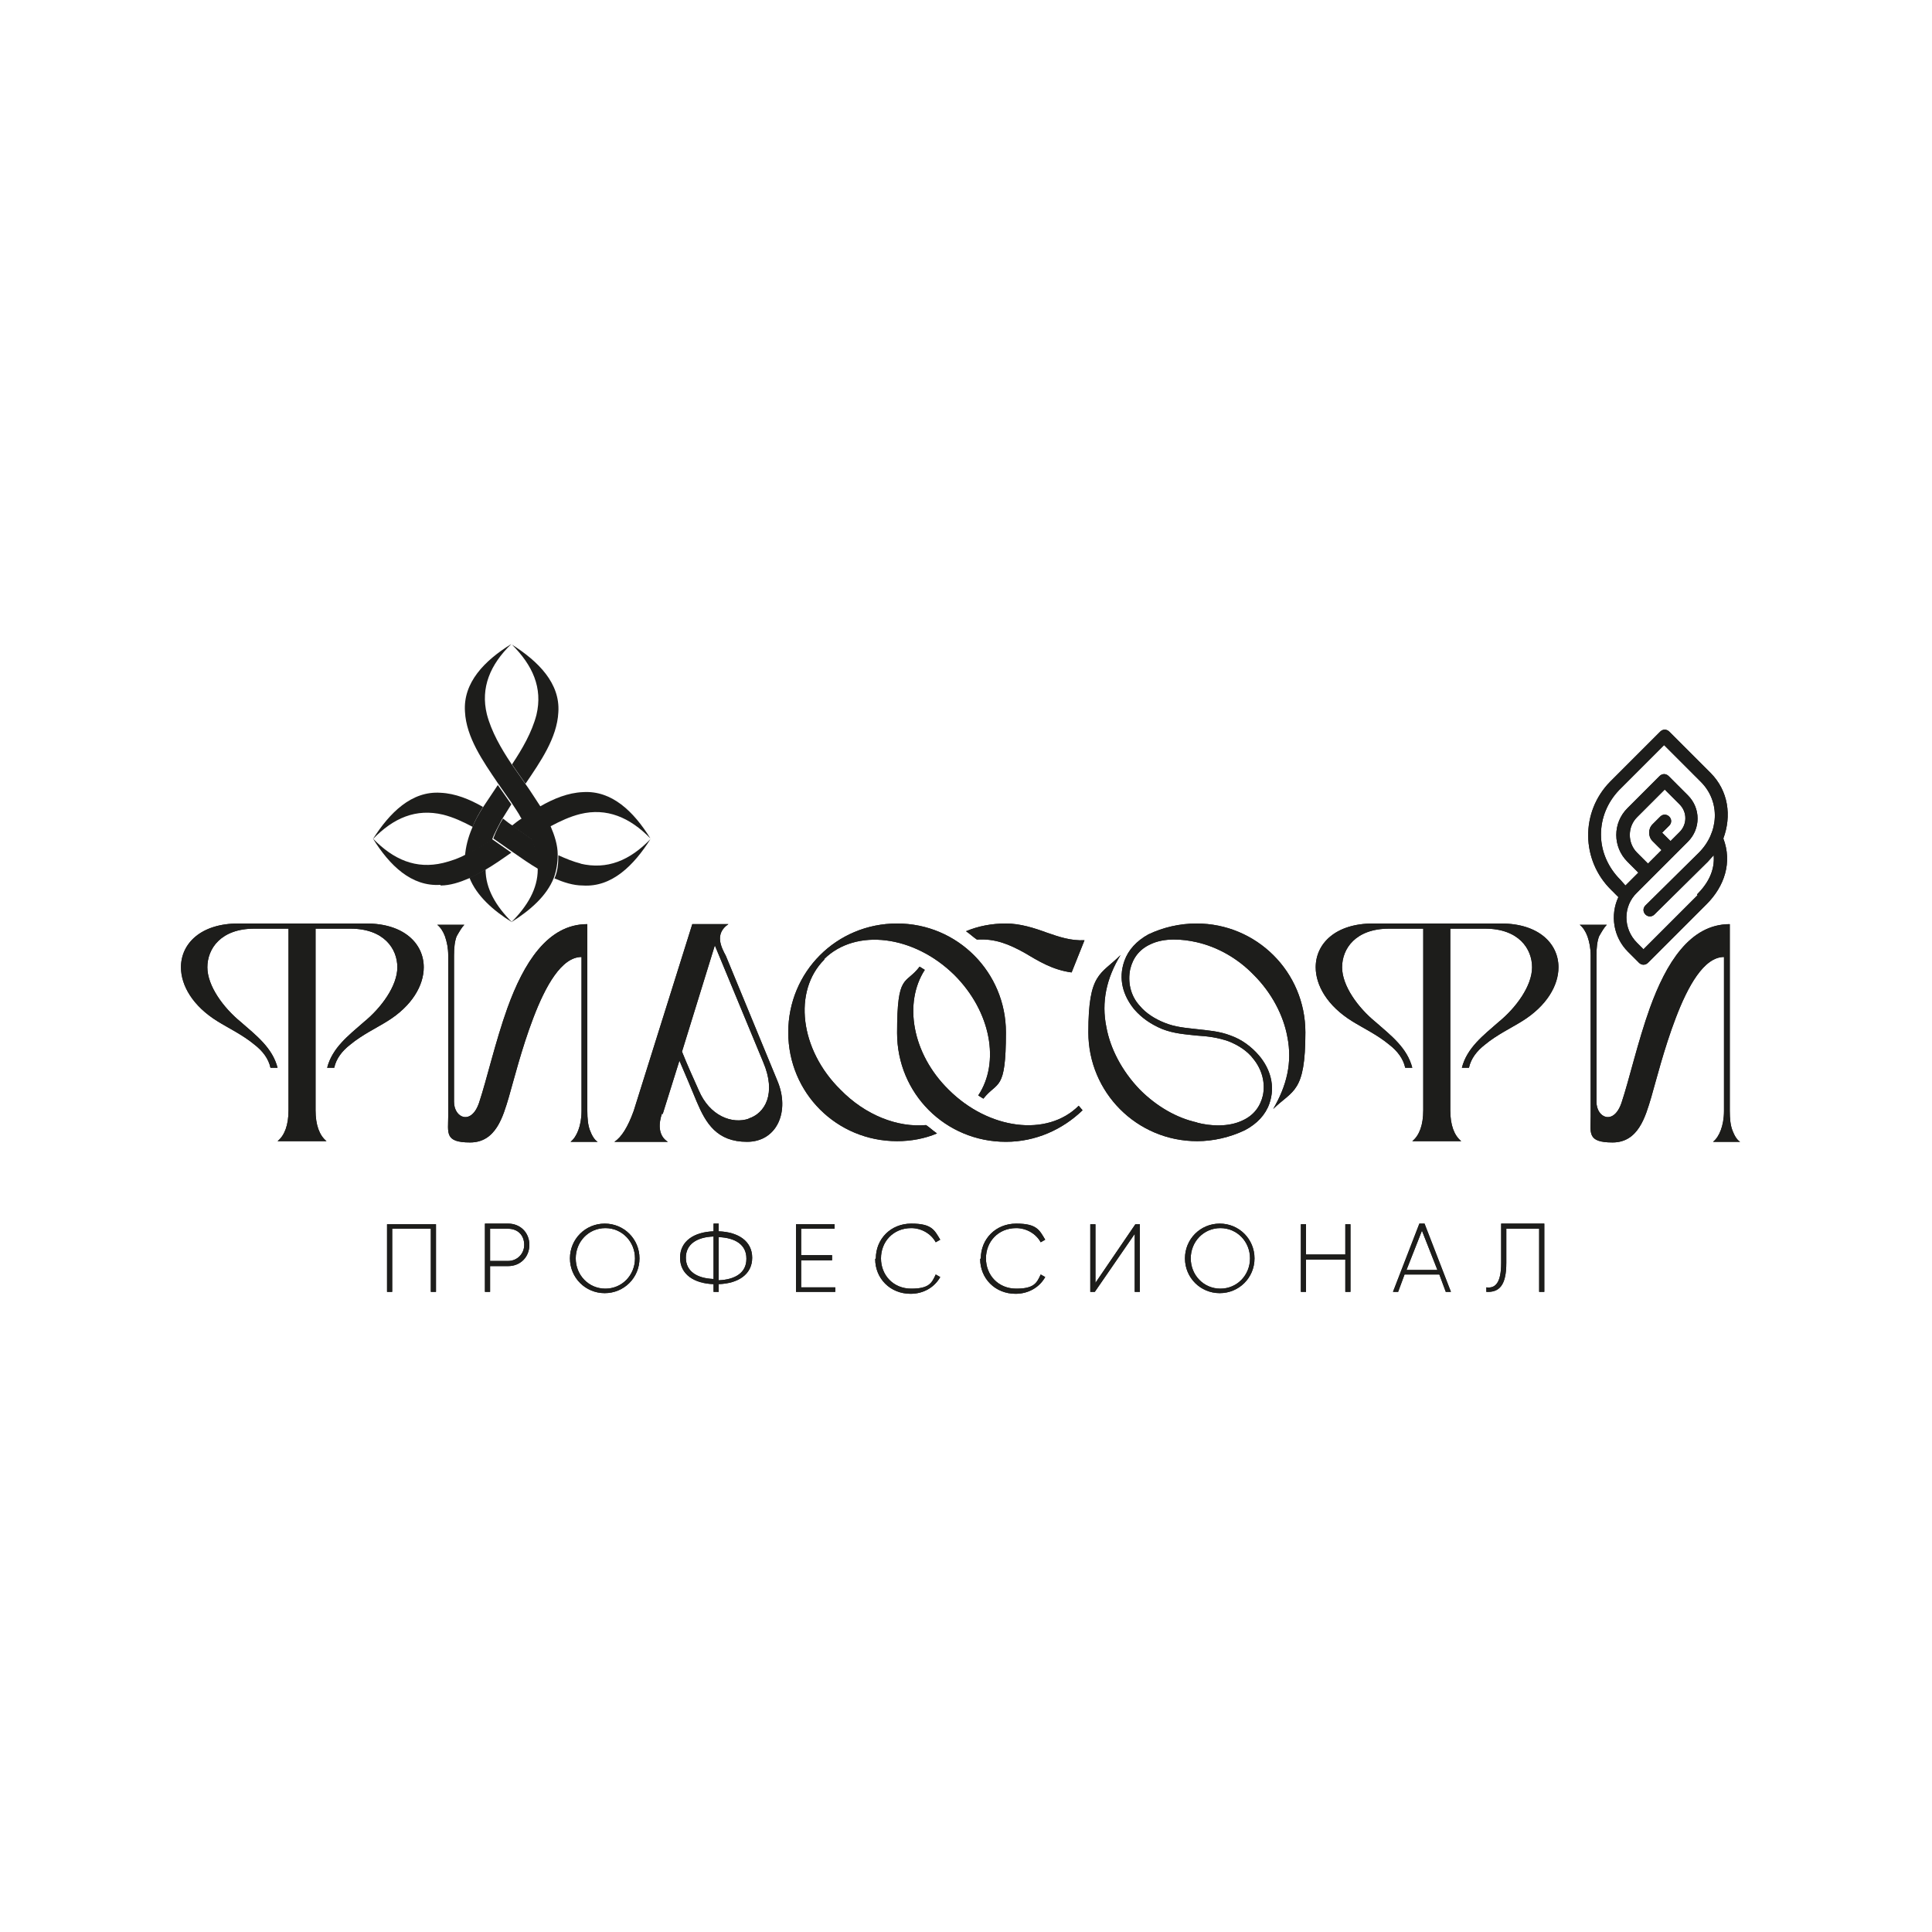 <?xml version="1.0" encoding="UTF-8"?> <svg xmlns="http://www.w3.org/2000/svg" id="_Слой_1" data-name="Слой_1" version="1.1" viewBox="0 0 300 300"><defs><style> .st0 { fill-rule: evenodd; } .st0, .st1 { fill: #1d1d1b; } </style></defs><path class="st0" d="M267.6,130.2c1.3-3.5.8-7.4-2-10.2l-6.4-6.4c-.4-.4-1-.4-1.4,0l-7.8,7.8c-4.6,4.7-4.5,12.2.2,16.8l1.1,1.1c-1.3,2.8-.8,6.2,1.5,8.5,0,0,1.6,1.6,1.7,1.7.4.4,1,.4,1.4,0l9.1-9.1c2.8-2.8,4-6.5,2.6-10.2M263.6,139l-8.4,8.4-1-1c-2.2-2.2-2.2-5.7,0-7.8,1.2-1.2,6.8-6.8,7.9-7.9,2-2,2-5.2,0-7.2-1.1-1.1-3-3-3-3-.4-.4-1-.4-1.4,0l-5,5c-2.3,2.3-2.3,6,0,8.3l1.7,1.7c-1.8,1.8-1.7,1.7-2,2l-.8-.9c-1.9-1.9-3-4.4-3-7s1-5,2.8-6.9l7-7,5.7,5.7c3.1,3.1,2.8,7.9-.3,11l-8.3,8.2c-.4.4-.4,1,0,1.4.4.4,1,.4,1.4,0l8.3-8.2c.3-.3.6-.7.9-1,.2,2.4-.9,4.4-2.6,6.1ZM259.4,130.6l-1.3-1.3,1.1-1.1c.4-.4.4-1,0-1.4-.4-.4-1-.4-1.4,0l-1.2,1.2c-.7.7-.7,1.9,0,2.6l1.4,1.4-2.1,2.1-1.7-1.7c-1.5-1.5-1.5-4,0-5.5l4.3-4.3c.6.6,1.6,1.6,2.3,2.3,1.2,1.2,1.2,3.1,0,4.3l-1.4,1.4Z"></path><path class="st1" d="M70.5,171.1c0,2.5,2.7,3.7,3.9.1,1.2-3.6,2.5-9.4,4.4-14.7,2.5-6.9,6.2-13,12.4-13v29c0,1.2.1,2.2.4,3,.3.8.7,1.5,1.2,1.8h-4.2c.5-.4.9-1,1.2-1.8.3-.8.5-1.8.5-3v-23.9c-3.1,0-5.6,4.5-7.5,9.5-1.8,4.7-3.1,9.9-3.8,12.3-.9,3-2,7-6,7s-3.4-1.5-3.4-4.1v-24.9c0-1.2-.2-2.1-.5-3-.3-.8-.7-1.4-1.2-1.8h4.2c-.4.4-.8,1.1-1.2,1.8-.3.8-.4,1.8-.4,3v22.9Z"></path><path class="st1" d="M247.9,171.1c0,2.5,2.7,3.7,3.9.1,1.2-3.6,2.5-9.4,4.4-14.7,2.5-6.9,6.2-13,12.4-13v29c0,1.2.1,2.2.4,3,.3.8.7,1.5,1.2,1.8h-4.2c.5-.4.9-1,1.2-1.8.3-.8.5-1.8.5-3v-23.9c-3.1,0-5.6,4.5-7.5,9.5-1.8,4.7-3.1,9.9-3.8,12.3-.9,3-2,7-6,7s-3.4-1.5-3.4-4.1v-24.9c0-1.2-.2-2.1-.5-3-.3-.8-.7-1.4-1.2-1.8h4.2c-.4.4-.8,1.1-1.2,1.8-.3.8-.4,1.8-.4,3v22.9Z"></path><path class="st1" d="M102.8,172.9c-.5,1.4-.7,3.4.9,4.4h-8.3c1.1-.7,2.1-2.3,3-4.8l9.1-29h5.6c-2.2,1.5-1.1,3.6-.4,4.9l8,19.4c2,4.7,0,9.5-4.7,9.5s-6.4-2.9-7.8-6.2c-.9-2.2-1.8-4.3-2.7-6.4l-2.6,8.3ZM116.2,173.7c2.6-.8,4.4-3.9,2.3-8.8l-7.5-18.1-5.1,16.5c.8,2,1.7,4,2.6,6,1.7,4,5.2,5.3,7.8,4.4Z"></path><path class="st1" d="M128,149c-4.9,4.9-3.8,14,2.5,20.2,3.9,4,8.9,5.9,13.3,5.5.6.4,1.1.9,1.7,1.3-1.9.8-4,1.2-6.2,1.2-9.4,0-16.9-7.5-16.9-16.9s7.5-16.9,16.9-16.9,16.9,7.6,16.9,16.9-1.3,7.5-3.5,10.3l-.8-.5c3.4-5.1,2-13-3.7-18.7-6.3-6.2-15.3-7.3-20.2-2.5M143.6,150.6c-3.3,5.1-2,13,3.7,18.6,6.2,6.2,15.3,7.4,20.2,2.5l.6.7c-3.1,3-7.3,4.9-11.9,4.9-9.4,0-16.9-7.5-16.9-16.9s1.3-7.4,3.5-10.3l.8.5ZM151.7,145.9c-.6-.4-1.1-.9-1.7-1.3,1.9-.8,4-1.2,6.2-1.2s4.4.7,6.3,1.4c2,.7,3.8,1.3,5.9,1.2l-2,5c-3-.4-5.2-1.8-7.4-3.1-2.2-1.2-4.4-2.2-7.3-2Z"></path><path class="st1" d="M185.8,174.3c2.2.6,5,.7,7.1-.3,1.8-.8,2.8-2.2,3.2-3.9.4-1.9-.1-4-1.5-5.7-.9-1.2-2.3-2.1-3.8-2.7-1.7-.6-3.3-.8-5-.9-1.8-.2-3.5-.3-5.3-1-1.7-.7-3.2-1.7-4.4-3.1-1.7-2.1-2.5-4.7-1.5-7.5.6-1.7,1.9-3.1,3.7-4.1,2.3-1.1,4.9-1.7,7.5-1.7,9.3,0,16.9,7.5,16.9,16.9s-1.9,8.9-5,11.9c2.1-3.6,3-7.2,2.2-11.2-.6-3.3-2.4-6.8-5.2-9.6-2.6-2.7-5.8-4.4-8.9-5.1-2.2-.5-5-.7-7.1.3-1.8.8-2.8,2.2-3.2,3.9-.4,1.9,0,4.1,1.5,5.7.9,1.1,2.3,2,3.8,2.6,1.7.7,3.3.8,5,1,1.7.2,3.5.3,5.3,1,1.7.6,3.2,1.7,4.4,3.1,1.7,2,2.6,4.7,1.6,7.5-.6,1.7-1.9,3.1-3.8,4.1-2.3,1.1-4.9,1.7-7.4,1.7-9.4,0-16.9-7.6-16.9-16.9s1.9-8.9,5-12c-2.2,3.6-3,7.3-2.2,11.2.6,3.3,2.4,6.8,5.2,9.7,2.6,2.6,5.7,4.4,8.9,5.1"></path><path class="st1" d="M56.8,143.4h-12v29c0,2.3-.6,3.9-1.7,4.8h7.6c-1.1-.9-1.7-2.5-1.7-4.8v-28.2h5.4c5.2,0,7.3,3.1,7.3,6s-2.5,6.3-5.2,8.5c-2.4,2.1-4.9,4-5.7,7.1h1.1c.3-1.4,1.2-2.6,2.5-3.6,1.8-1.5,4.1-2.6,5.7-3.6,3.9-2.4,5.7-5.6,5.7-8.4,0-3.7-3.1-6.8-8.9-6.8"></path><path class="st1" d="M37.1,143.4h7.8v.8h-5.4c-5.2,0-7.3,3.1-7.3,6s2.5,6.3,5.2,8.5c2.4,2.1,4.9,4,5.7,7.1h-1.1c-.3-1.4-1.2-2.6-2.5-3.6-1.8-1.5-4.1-2.6-5.7-3.6-3.9-2.4-5.7-5.6-5.7-8.4,0-3.7,3.1-6.8,8.9-6.8"></path><path class="st1" d="M233,143.4h-12v29c0,2.3-.6,3.9-1.7,4.8h7.6c-1.1-.9-1.7-2.5-1.7-4.8v-28.2h5.4c5.2,0,7.3,3.1,7.3,6s-2.5,6.3-5.2,8.5c-2.4,2.1-4.9,4-5.7,7.1h1.1c.3-1.4,1.2-2.6,2.5-3.6,1.8-1.5,4.1-2.6,5.7-3.6,3.9-2.4,5.7-5.6,5.7-8.4,0-3.7-3.1-6.8-8.9-6.8"></path><path class="st1" d="M213.3,143.4h7.8v.8h-5.4c-5.2,0-7.3,3.1-7.3,6s2.5,6.3,5.2,8.5c2.4,2.1,4.9,4,5.7,7.1h-1.1c-.3-1.4-1.2-2.6-2.5-3.6-1.8-1.5-4.1-2.6-5.7-3.6-3.9-2.4-5.7-5.6-5.7-8.4,0-3.7,3.1-6.8,8.9-6.8"></path><polygon class="st1" points="67.7 200.6 66.9 200.6 66.9 190.8 60.9 190.8 60.9 200.6 60.1 200.6 60.1 190.1 67.7 190.1 67.7 200.6"></polygon><path class="st1" d="M82.2,193.3c0,1.9-1.4,3.3-3.3,3.3h-2.8v4h-.8v-10.6h3.6c1.9,0,3.3,1.4,3.3,3.3M81.4,193.3c0-1.5-1-2.5-2.5-2.5h-2.8v5h2.8c1.4,0,2.5-1.1,2.5-2.5Z"></path><path class="st1" d="M88.5,195.4c0-3,2.4-5.4,5.4-5.4s5.4,2.4,5.4,5.4-2.4,5.4-5.4,5.4-5.4-2.4-5.4-5.4M98.6,195.4c0-2.6-2-4.7-4.6-4.7s-4.6,2.1-4.6,4.7,2,4.7,4.6,4.7,4.6-2.1,4.6-4.7Z"></path><path class="st1" d="M111.6,199.4v1.2h-.8v-1.2c-3-.1-5.2-1.5-5.2-4.1s2.2-4,5.2-4.1v-1.2h.8v1.2c3,.1,5.2,1.5,5.2,4.1s-2.2,4-5.2,4.1M110.8,198.7v-6.7c-2.6.1-4.3,1.2-4.3,3.3s1.7,3.2,4.3,3.3ZM115.9,195.4c0-2.1-1.7-3.2-4.3-3.3v6.7c2.6-.1,4.3-1.2,4.3-3.3Z"></path><polygon class="st1" points="129.7 199.9 129.7 200.6 123.6 200.6 123.6 190.1 129.6 190.1 129.6 190.8 124.4 190.8 124.4 194.9 129.2 194.9 129.2 195.7 124.4 195.7 124.4 199.9 129.7 199.9"></polygon><path class="st1" d="M136,195.4c0-3,2.3-5.4,5.5-5.4s3.6,1,4.5,2.5l-.7.4c-.7-1.3-2.2-2.2-3.8-2.2-2.8,0-4.7,2.1-4.7,4.7s1.9,4.7,4.7,4.7,3.2-.9,3.8-2.2l.7.4c-.9,1.6-2.6,2.6-4.6,2.6-3.2,0-5.5-2.4-5.5-5.4"></path><path class="st1" d="M152.3,195.4c0-3,2.3-5.4,5.5-5.4s3.6,1,4.5,2.5l-.7.4c-.7-1.3-2.2-2.2-3.8-2.2-2.8,0-4.7,2.1-4.7,4.7s1.9,4.7,4.7,4.7,3.2-.9,3.8-2.2l.7.4c-.9,1.6-2.6,2.6-4.6,2.6-3.2,0-5.5-2.4-5.5-5.4"></path><polygon class="st1" points="176.2 191.6 170 200.6 169.3 200.6 169.3 190.1 170.1 190.1 170.1 199.2 176.3 190.1 177 190.1 177 200.6 176.2 200.6 176.2 191.6"></polygon><path class="st1" d="M184,195.4c0-3,2.4-5.4,5.4-5.4s5.4,2.4,5.4,5.4-2.4,5.4-5.4,5.4-5.4-2.4-5.4-5.4M194.1,195.4c0-2.6-2-4.7-4.6-4.7s-4.6,2.1-4.6,4.7,2,4.7,4.6,4.7,4.6-2.1,4.6-4.7Z"></path><polygon class="st1" points="209.7 190.1 209.7 200.6 208.9 200.6 208.9 195.6 202.8 195.6 202.8 200.6 202 200.6 202 190.1 202.8 190.1 202.8 194.8 208.9 194.8 208.9 190.1 209.7 190.1"></polygon><path class="st1" d="M223.4,197.9h-5.3l-1,2.7h-.8l4.1-10.6h.8l4.1,10.6h-.8l-1-2.7ZM223.2,197.2l-2.4-6.1-2.4,6.1h4.7Z"></path><path class="st1" d="M230.8,199.9c1.4.2,2.3-.7,2.3-3.8v-6.1h6.7v10.6h-.8v-9.8h-5.1v5.3c0,3.5-1.1,4.6-3.1,4.5v-.7Z"></path><path class="st0" d="M267.6,130.2c1.3-3.5.8-7.4-2-10.2l-6.4-6.4c-.4-.4-1-.4-1.4,0l-7.8,7.8c-4.6,4.7-4.5,12.2.2,16.8l1.1,1.1c-1.3,2.8-.8,6.2,1.5,8.5,0,0,1.6,1.6,1.7,1.7.4.4,1,.4,1.4,0l9.1-9.1c2.8-2.8,4-6.5,2.6-10.2M263.6,139l-8.4,8.4-1-1c-2.2-2.2-2.2-5.7,0-7.8,1.2-1.2,6.8-6.8,7.9-7.9,2-2,2-5.2,0-7.2-1.1-1.1-3-3-3-3-.4-.4-1-.4-1.4,0l-5,5c-2.3,2.3-2.3,6,0,8.3l1.7,1.7c-1.8,1.8-1.7,1.7-2,2l-.8-.9c-1.9-1.9-3-4.4-3-7s1-5,2.8-6.9l7-7,5.7,5.7c3.1,3.1,2.8,7.9-.3,11l-8.3,8.2c-.4.4-.4,1,0,1.4.4.4,1,.4,1.4,0l8.3-8.2c.3-.3.6-.7.9-1,.2,2.4-.9,4.4-2.6,6.1ZM259.4,130.6l-1.3-1.3,1.1-1.1c.4-.4.4-1,0-1.4-.4-.4-1-.4-1.4,0l-1.2,1.2c-.7.7-.7,1.9,0,2.6l1.4,1.4-2.1,2.1-1.7-1.7c-1.5-1.5-1.5-4,0-5.5l4.3-4.3c.6.6,1.6,1.6,2.3,2.3,1.2,1.2,1.2,3.1,0,4.3l-1.4,1.4Z"></path><path class="st1" d="M70.5,171.1c0,2.5,2.7,3.7,3.9.1,1.2-3.6,2.5-9.4,4.4-14.7,2.5-6.9,6.2-13,12.4-13v29c0,1.2.1,2.2.4,3,.3.8.7,1.5,1.2,1.8h-4.2c.5-.4.9-1,1.2-1.8.3-.8.5-1.8.5-3v-23.9c-3.1,0-5.6,4.5-7.5,9.5-1.8,4.7-3.1,9.9-3.8,12.3-.9,3-2,7-6,7s-3.4-1.5-3.4-4.1v-24.9c0-1.2-.2-2.1-.5-3-.3-.8-.7-1.4-1.2-1.8h4.2c-.4.4-.8,1.1-1.2,1.8-.3.8-.4,1.8-.4,3v22.9Z"></path><path class="st1" d="M247.9,171.1c0,2.5,2.7,3.7,3.9.1,1.2-3.6,2.5-9.4,4.4-14.7,2.5-6.9,6.2-13,12.4-13v29c0,1.2.1,2.2.4,3,.3.8.7,1.5,1.2,1.8h-4.2c.5-.4.9-1,1.2-1.8.3-.8.5-1.8.5-3v-23.9c-3.1,0-5.6,4.5-7.5,9.5-1.8,4.7-3.1,9.9-3.8,12.3-.9,3-2,7-6,7s-3.4-1.5-3.4-4.1v-24.9c0-1.2-.2-2.1-.5-3-.3-.8-.7-1.4-1.2-1.8h4.2c-.4.4-.8,1.1-1.2,1.8-.3.8-.4,1.8-.4,3v22.9Z"></path><path class="st1" d="M102.8,172.9c-.5,1.4-.7,3.4.9,4.4h-8.3c1.1-.7,2.1-2.3,3-4.8l9.1-29h5.6c-2.2,1.5-1.1,3.6-.4,4.9l8,19.4c2,4.7,0,9.5-4.7,9.5s-6.4-2.9-7.8-6.2c-.9-2.2-1.8-4.3-2.7-6.4l-2.6,8.3ZM116.2,173.7c2.6-.8,4.4-3.9,2.3-8.8l-7.5-18.1-5.1,16.5c.8,2,1.7,4,2.6,6,1.7,4,5.2,5.3,7.8,4.4Z"></path><path class="st1" d="M128,149c-4.9,4.9-3.8,14,2.5,20.2,3.9,4,8.9,5.9,13.3,5.5.6.4,1.1.9,1.7,1.3-1.9.8-4,1.2-6.2,1.2-9.4,0-16.9-7.5-16.9-16.9s7.5-16.9,16.9-16.9,16.9,7.6,16.9,16.9-1.3,7.5-3.5,10.3l-.8-.5c3.4-5.1,2-13-3.7-18.7-6.3-6.2-15.3-7.3-20.2-2.5M143.6,150.6c-3.3,5.1-2,13,3.7,18.6,6.2,6.2,15.3,7.4,20.2,2.5l.6.7c-3.1,3-7.3,4.9-11.9,4.9-9.4,0-16.9-7.5-16.9-16.9s1.3-7.4,3.5-10.3l.8.5ZM151.7,145.9c-.6-.4-1.1-.9-1.7-1.3,1.9-.8,4-1.2,6.2-1.2s4.4.7,6.3,1.4c2,.7,3.8,1.3,5.9,1.2l-2,5c-3-.4-5.2-1.8-7.4-3.1-2.2-1.2-4.4-2.2-7.3-2Z"></path><path class="st1" d="M185.8,174.3c2.2.6,5,.7,7.1-.3,1.8-.8,2.8-2.2,3.2-3.9.4-1.9-.1-4-1.5-5.7-.9-1.2-2.3-2.1-3.8-2.7-1.7-.6-3.3-.8-5-.9-1.8-.2-3.5-.3-5.3-1-1.7-.7-3.2-1.7-4.4-3.1-1.7-2.1-2.5-4.7-1.5-7.5.6-1.7,1.9-3.1,3.7-4.1,2.3-1.1,4.9-1.7,7.5-1.7,9.3,0,16.9,7.5,16.9,16.9s-1.9,8.9-5,11.9c2.1-3.6,3-7.2,2.2-11.2-.6-3.3-2.4-6.8-5.2-9.6-2.6-2.7-5.8-4.4-8.9-5.1-2.2-.5-5-.7-7.1.3-1.8.8-2.8,2.2-3.2,3.9-.4,1.9,0,4.1,1.5,5.7.9,1.1,2.3,2,3.8,2.6,1.7.7,3.3.8,5,1,1.7.2,3.5.3,5.3,1,1.7.6,3.2,1.7,4.4,3.1,1.7,2,2.6,4.7,1.6,7.5-.6,1.7-1.9,3.1-3.8,4.1-2.3,1.1-4.9,1.7-7.4,1.7-9.4,0-16.9-7.6-16.9-16.9s1.9-8.9,5-12c-2.2,3.6-3,7.3-2.2,11.2.6,3.3,2.4,6.8,5.2,9.7,2.6,2.6,5.7,4.4,8.9,5.1"></path><path class="st1" d="M56.8,143.4h-12v29c0,2.3-.6,3.9-1.7,4.8h7.6c-1.1-.9-1.7-2.5-1.7-4.8v-28.2h5.4c5.2,0,7.3,3.1,7.3,6s-2.5,6.3-5.2,8.5c-2.4,2.1-4.9,4-5.7,7.1h1.1c.3-1.4,1.2-2.6,2.5-3.6,1.8-1.5,4.1-2.6,5.7-3.6,3.9-2.4,5.7-5.6,5.7-8.4,0-3.7-3.1-6.8-8.9-6.8"></path><path class="st1" d="M37.1,143.4h7.8v.8h-5.4c-5.2,0-7.3,3.1-7.3,6s2.5,6.3,5.2,8.5c2.4,2.1,4.9,4,5.7,7.1h-1.1c-.3-1.4-1.2-2.6-2.5-3.6-1.8-1.5-4.1-2.6-5.7-3.6-3.9-2.4-5.7-5.6-5.7-8.4,0-3.7,3.1-6.8,8.9-6.8"></path><path class="st1" d="M233,143.4h-12v29c0,2.3-.6,3.9-1.7,4.8h7.6c-1.1-.9-1.7-2.5-1.7-4.8v-28.2h5.4c5.2,0,7.3,3.1,7.3,6s-2.5,6.3-5.2,8.5c-2.4,2.1-4.9,4-5.7,7.1h1.1c.3-1.4,1.2-2.6,2.5-3.6,1.8-1.5,4.1-2.6,5.7-3.6,3.9-2.4,5.7-5.6,5.7-8.4,0-3.7-3.1-6.8-8.9-6.8"></path><path class="st1" d="M213.3,143.4h7.8v.8h-5.4c-5.2,0-7.3,3.1-7.3,6s2.5,6.3,5.2,8.5c2.4,2.1,4.9,4,5.7,7.1h-1.1c-.3-1.4-1.2-2.6-2.5-3.6-1.8-1.5-4.1-2.6-5.7-3.6-3.9-2.4-5.7-5.6-5.7-8.4,0-3.7,3.1-6.8,8.9-6.8"></path><polygon class="st1" points="67.7 200.6 66.9 200.6 66.9 190.8 60.9 190.8 60.9 200.6 60.1 200.6 60.1 190.1 67.7 190.1 67.7 200.6"></polygon><path class="st1" d="M82.2,193.3c0,1.9-1.4,3.3-3.3,3.3h-2.8v4h-.8v-10.6h3.6c1.9,0,3.3,1.4,3.3,3.3M81.4,193.3c0-1.5-1-2.5-2.5-2.5h-2.8v5h2.8c1.4,0,2.5-1.1,2.5-2.5Z"></path><path class="st1" d="M88.5,195.4c0-3,2.4-5.4,5.4-5.4s5.4,2.4,5.4,5.4-2.4,5.4-5.4,5.4-5.4-2.4-5.4-5.4M98.6,195.4c0-2.6-2-4.7-4.6-4.7s-4.6,2.1-4.6,4.7,2,4.7,4.6,4.7,4.6-2.1,4.6-4.7Z"></path><path class="st1" d="M111.6,199.4v1.2h-.8v-1.2c-3-.1-5.2-1.5-5.2-4.1s2.2-4,5.2-4.1v-1.2h.8v1.2c3,.1,5.2,1.5,5.2,4.1s-2.2,4-5.2,4.1M110.8,198.7v-6.7c-2.6.1-4.3,1.2-4.3,3.3s1.7,3.2,4.3,3.3ZM115.9,195.4c0-2.1-1.7-3.2-4.3-3.3v6.7c2.6-.1,4.3-1.2,4.3-3.3Z"></path><polygon class="st1" points="129.7 199.9 129.7 200.6 123.6 200.6 123.6 190.1 129.6 190.1 129.6 190.8 124.4 190.8 124.4 194.9 129.2 194.9 129.2 195.7 124.4 195.7 124.4 199.9 129.7 199.9"></polygon><path class="st1" d="M136,195.4c0-3,2.3-5.4,5.5-5.4s3.6,1,4.5,2.5l-.7.4c-.7-1.3-2.2-2.2-3.8-2.2-2.8,0-4.7,2.1-4.7,4.7s1.9,4.7,4.7,4.7,3.2-.9,3.8-2.2l.7.4c-.9,1.6-2.6,2.6-4.6,2.6-3.2,0-5.5-2.4-5.5-5.4"></path><path class="st1" d="M152.3,195.4c0-3,2.3-5.4,5.5-5.4s3.6,1,4.5,2.5l-.7.4c-.7-1.3-2.2-2.2-3.8-2.2-2.8,0-4.7,2.1-4.7,4.7s1.9,4.7,4.7,4.7,3.2-.9,3.8-2.2l.7.4c-.9,1.6-2.6,2.6-4.6,2.6-3.2,0-5.5-2.4-5.5-5.4"></path><polygon class="st1" points="176.2 191.6 170 200.6 169.3 200.6 169.3 190.1 170.1 190.1 170.1 199.2 176.3 190.1 177 190.1 177 200.6 176.2 200.6 176.2 191.6"></polygon><path class="st1" d="M184,195.4c0-3,2.4-5.4,5.4-5.4s5.4,2.4,5.4,5.4-2.4,5.4-5.4,5.4-5.4-2.4-5.4-5.4M194.1,195.4c0-2.6-2-4.7-4.6-4.7s-4.6,2.1-4.6,4.7,2,4.7,4.6,4.7,4.6-2.1,4.6-4.7Z"></path><polygon class="st1" points="209.7 190.1 209.7 200.6 208.9 200.6 208.9 195.6 202.8 195.6 202.8 200.6 202 200.6 202 190.1 202.8 190.1 202.8 194.8 208.9 194.8 208.9 190.1 209.7 190.1"></polygon><path class="st1" d="M223.4,197.9h-5.3l-1,2.7h-.8l4.1-10.6h.8l4.1,10.6h-.8l-1-2.7ZM223.2,197.2l-2.4-6.1-2.4,6.1h4.7Z"></path><path class="st1" d="M230.8,199.9c1.4.2,2.3-.7,2.3-3.8v-6.1h6.7v10.6h-.8v-9.8h-5.1v5.3c0,3.5-1.1,4.6-3.1,4.5v-.7Z"></path><path class="st1" d="M68.8,126.5c1.6.4,3.1,1.1,4.6,1.9.4-1.1,1-2.1,1.6-3.1-2.1-1.2-4.3-2.1-6.6-2.2-4.5-.3-7.9,3.1-10.5,7.2,3.2-3.3,6.7-4.8,10.9-3.8"></path><path class="st1" d="M83.3,132.4c-.2-.7-.4-1.4-.7-2.1,0,0,0,0,0,0-1-.7-2-1.4-3-2.1-.5-.3-1-.7-1.5-1.1-.6,1-1.1,2-1.5,3.1,0,0,0,0,0,0,1,.7,2,1.4,3,2.1,1.3.9,2.7,1.9,4.1,2.7,0-.9,0-1.7-.3-2.6"></path><path class="st1" d="M90.2,134.1c-1.2-.3-2.4-.8-3.5-1.3,0,0,0,0,0,0,0,1.3-.1,2.5-.6,3.6,1.4.6,2.9,1.1,4.4,1.1,4.5.3,7.9-3.1,10.5-7.2-3.2,3.3-6.7,4.8-10.9,3.8"></path><path class="st1" d="M68.4,137.5c1.5,0,3-.5,4.4-1.1.9-.4,1.7-.8,2.5-1.3,1.4-.8,2.8-1.8,4.1-2.7-1-.7-2-1.4-3-2.1,0,0,0,0,0,0-1.3.9-2.7,1.7-4.1,2.4-1.1.6-2.3,1-3.5,1.3-4.2,1-7.7-.5-10.9-3.8,2.6,4.2,6,7.5,10.5,7.2"></path><path class="st1" d="M72.3,132.8c1.4-.7,2.8-1.5,4.1-2.4,0,0,0,0,0,0,.4-1.1,1-2.1,1.5-3.1.5-.8,1-1.6,1.5-2.4-.7-1-1.4-2-2.1-3-.8,1.2-1.6,2.4-2.4,3.6-.6,1-1.2,2-1.6,3.1-.6,1.4-1,2.9-1.1,4.4"></path><path class="st1" d="M72.9,136.3c1.1,2.8,3.7,5.1,6.6,6.9-2.5-2.5-4.1-5.2-4.1-8.2-.8.5-1.7.9-2.5,1.3"></path><path class="st1" d="M83.3,111c-.7,2.7-2.2,5.3-3.8,7.7.7,1,1.4,2,2.1,3,2.3-3.4,4.9-7.1,5.1-11.1.3-4.5-3.1-7.9-7.2-10.5,3.2,3.2,4.8,6.7,3.8,10.9"></path><path class="st1" d="M81,127.1c-.5.3-1,.7-1.5,1.1,1,.7,2,1.4,3,2.1,0,0,0,0,0,0,0,0,0,0,0,0,.3.7.5,1.4.7,2.1.2.9.3,1.8.3,2.6,0,3-1.6,5.7-4.1,8.2,3-1.9,5.5-4.1,6.6-6.9.4-1.1.6-2.3.6-3.6,0,0,0,0,0,0,0-1.5-.5-3-1.1-4.4,1.5-.8,3-1.5,4.6-1.9,4.1-1,7.7.5,10.9,3.8-2.6-4.2-6-7.5-10.5-7.2-2.3.1-4.5,1-6.6,2.2-.8-1.2-1.6-2.5-2.4-3.6-.7-1-1.4-2-2.1-3-1.6-2.4-3.1-5-3.8-7.7-1-4.1.5-7.7,3.8-10.9-4.2,2.6-7.5,6-7.2,10.5.2,4,2.8,7.7,5.1,11.1.7,1,1.4,2,2.1,3,.5.8,1.1,1.6,1.5,2.4"></path></svg> 